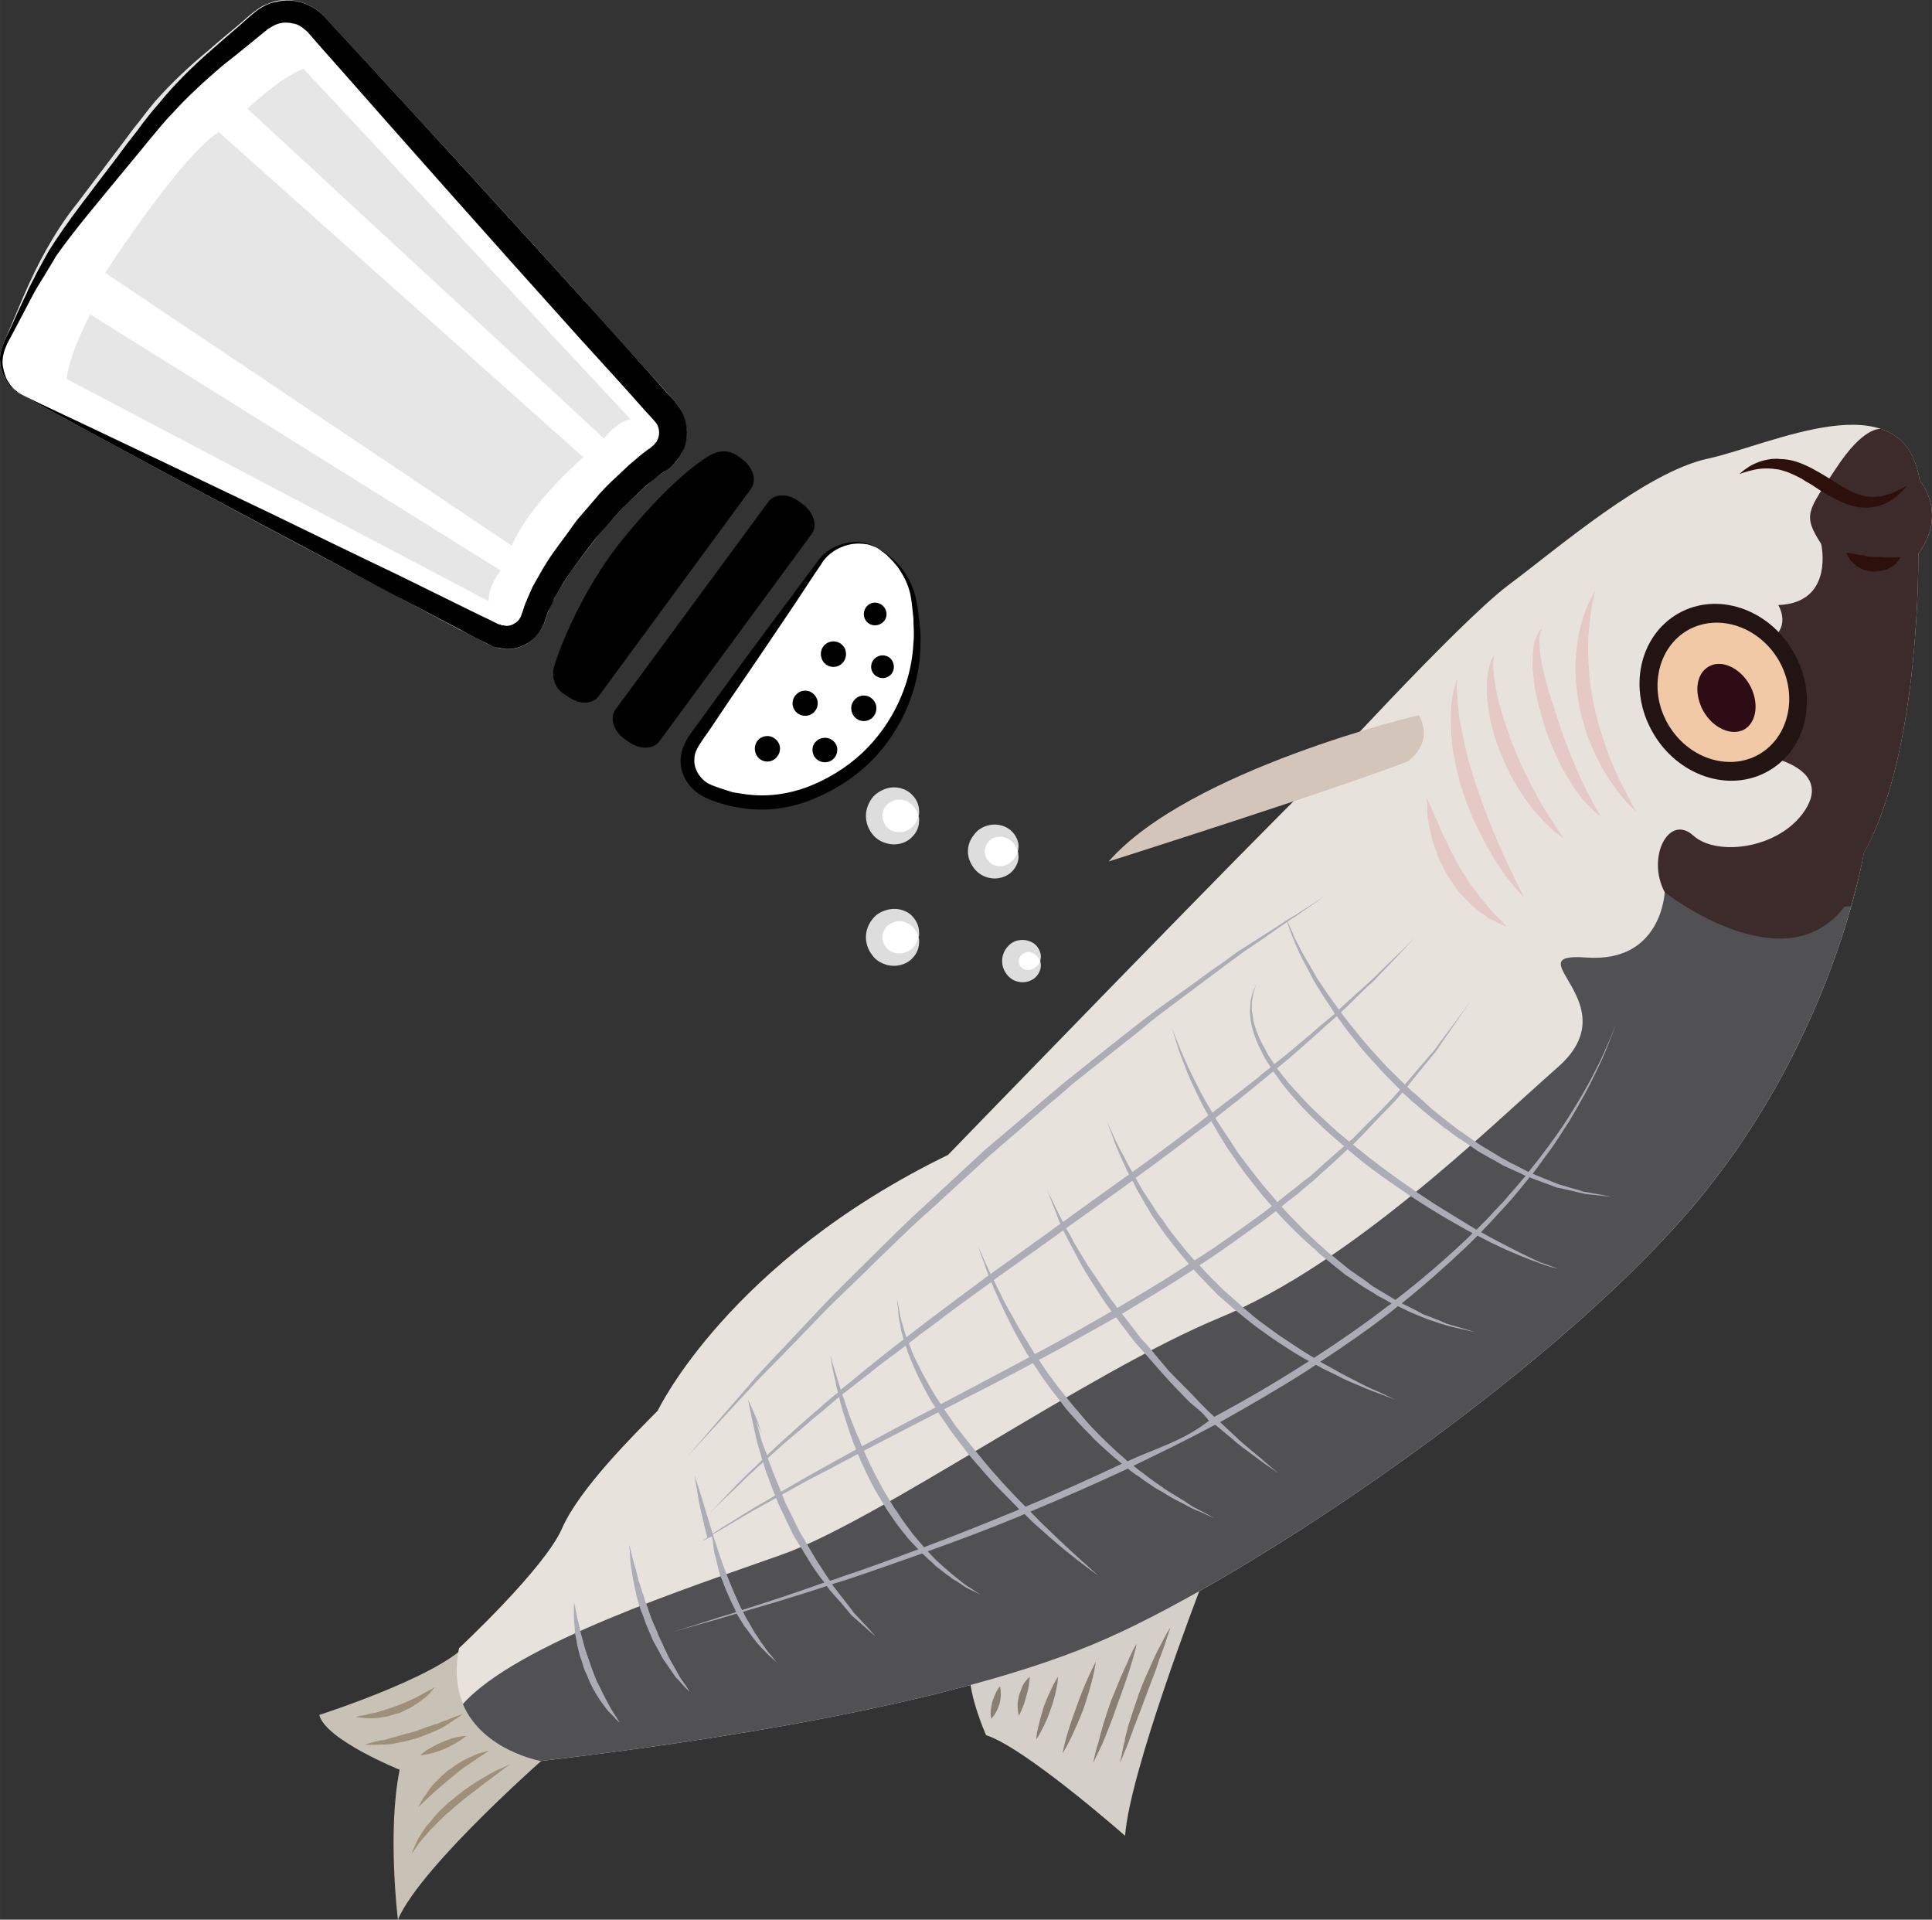 <?xml version="1.0" encoding="UTF-8" standalone="no"?>
<svg
   xmlns:dc="http://purl.org/dc/elements/1.1/"
   xmlns:cc="http://creativecommons.org/ns#"
   xmlns:rdf="http://www.w3.org/1999/02/22-rdf-syntax-ns#"
   xmlns:svg="http://www.w3.org/2000/svg"
   xmlns="http://www.w3.org/2000/svg"
   id="svg116"
   viewBox="0 0 5531.477 5495.025"
   style="clip-rule:evenodd;fill-rule:evenodd;image-rendering:optimizeQuality;shape-rendering:geometricPrecision;text-rendering:geometricPrecision"
   version="1.1"
   height="54.95mm"
   width="55.315mm"
   xml:space="preserve"><rect x="0" y="0" width="5531.477" height="5495.025" fill="#333333" stroke="none"/>
 <defs
   id="defs4">
  <style
   id="style2"
   type="text/css">
   <![CDATA[
    .fil16 {fill:black;fill-rule:nonzero}
    .fil8 {fill:#231414;fill-rule:nonzero}
    .fil10 {fill:#2D0C15;fill-rule:nonzero}
    .fil7 {fill:#2D100B;fill-rule:nonzero}
    .fil4 {fill:#3D2A2A;fill-rule:nonzero}
    .fil3 {fill:#515153;fill-rule:nonzero}
    .fil12 {fill:#897E72;fill-rule:nonzero}
    .fil13 {fill:#9E9078;fill-rule:nonzero}
    .fil1 {fill:#C8C2B6;fill-rule:nonzero}
    .fil5 {fill:#D3C5BA;fill-rule:nonzero}
    .fil0 {fill:#D4CFC9;fill-rule:nonzero}
    .fil15 {fill:#DDDDDD;fill-rule:nonzero}
    .fil6 {fill:#E5C9C6;fill-rule:nonzero}
    .fil17 {fill:#E6E6E6;fill-rule:nonzero}
    .fil2 {fill:#E8E2DD;fill-rule:nonzero}
    .fil9 {fill:#F1C9A6;fill-rule:nonzero}
    .fil14 {fill:white;fill-rule:nonzero}
    .fil11 {fill:#ACACB7;fill-rule:nonzero;}
   ]]>
  </style>
 </defs>
 <g
   transform="translate(-7784.81,-11804.976)"
   id="Vrstva_x0020_1">
  <path
   style="fill:#d4cfc9;fill-rule:nonzero"
   id="path7"
   d="m 11218,16361 c 0,0 -199,517 -212,699 0,0 -286,-252 -398,-288 0,0 -50,-112 -47,-183 0,0 511,-246 657,-228 z"
   class="fil0" />
  <path
   style="fill:#c8c2b6;fill-rule:nonzero"
   id="path9"
   d="m 9369,16815 c 0,0 -377,327 -445,485 0,0 -31,-251 5,-429 0,0 -213,-86 -230,-157 0,0 390,-125 436,-222 l 178,211 z"
   class="fil1" />
  <path
   style="fill:#e8e2dd;fill-rule:nonzero"
   id="path11"
   d="m 13281,13180 c 0,0 82,94 -4,210 0,0 8,568 -156,856 0,0 -85,541 -497,1022 -411,479 -1249,1041 -1670,1227 -421,188 -1158,297 -1621,351 0,0 -287,-50 -234,-323 0,0 245,-228 295,-343 50,-114 206,-268 274,-337 0,0 202,-426 831,-732 0,0 902,-931 1047,-1069 0,0 412,-452 556,-561 146,-109 394,-324 572,-363 178,-38 561,-230 607,62 z"
   class="fil2" />
  <path
   style="fill:#515153;fill-rule:nonzero"
   id="path13"
   d="m 10021,16256 c -259,92 -757,254 -911,427 57,134 223,163 223,163 463,-54 1200,-163 1621,-351 421,-186 1259,-748 1670,-1227 412,-481 497,-1022 497,-1022 10,-18 19,-37 28,-56 l -178,77 -420,92 c 0,0 -8,202 -223,187 -215,-16 125,130 -82,313 -208,183 -592,562 -969,718 -377,156 -977,581 -1256,679 z"
   class="fil3" />
  <path
   style="fill:#3d2a2a;fill-rule:nonzero"
   id="path15"
   d="m 12820,13965 c 0,0 206,28 139,149 -67,119 -256,146 -326,83 -70,-64 -135,62 -82,162 0,0 342,269 515,41 0,0 7,0 18,-1 27,-96 37,-153 37,-153 164,-288 156,-856 156,-856 86,-116 4,-210 4,-210 -13,-84 -54,-128 -110,-147 -6,-1 -53,-4 -129,112 -82,124 -97,133 -43,217 0,0 39,169 -123,175 0,0 44,67 -37,110 l -5,255 z"
   class="fil4" />
  <path
   style="fill:#d3c5ba;fill-rule:nonzero"
   id="path17"
   d="m 11847,13852 c 0,0 -658,156 -888,419 0,0 671,-213 857,-287 0,0 76,-50 31,-132 z"
   class="fil5" />
  <path
   style="fill:#e5c9c6;fill-rule:nonzero"
   id="path19"
   d="m 12471,14130 c 0,0 -8,-8 -21,-20 -6,-7 -14,-15 -23,-26 -8,-10 -17,-22 -26,-35 -9,-13 -19,-28 -28,-44 -9,-16 -18,-34 -26,-52 -8,-19 -17,-38 -23,-59 -6,-21 -11,-42 -17,-63 -3,-21 -7,-42 -9,-63 -3,-22 -2,-44 -3,-64 2,-20 3,-40 6,-59 1,-8 3,-17 4,-26 2,-8 4,-17 6,-24 3,-8 4,-16 6,-23 3,-7 5,-14 8,-20 4,-12 9,-23 13,-31 9,-17 14,-26 14,-26 0,0 -2,10 -6,28 -3,10 -4,21 -6,33 -2,13 -3,27 -5,43 -2,15 -3,32 -3,50 -1,17 0,35 1,55 1,19 2,39 5,58 2,21 7,41 10,61 5,20 9,40 15,60 6,19 12,38 18,56 7,17 12,36 20,52 7,16 14,32 20,46 7,14 14,27 20,38 6,11 11,21 15,30 10,16 15,25 15,25 z"
   class="fil6" />
  <path
   style="fill:#e5c9c6;fill-rule:nonzero"
   id="path21"
   d="m 12372,14145 c 0,0 -2,-2 -5,-5 -5,-2 -10,-5 -16,-11 -12,-11 -29,-28 -46,-50 -8,-12 -17,-24 -25,-38 -9,-14 -18,-28 -26,-44 -7,-16 -16,-33 -23,-50 -7,-17 -14,-33 -20,-51 -6,-18 -11,-36 -16,-54 -5,-17 -9,-35 -13,-53 -4,-17 -5,-34 -7,-50 -2,-16 -3,-31 -2,-46 0,-14 2,-28 3,-39 2,-12 5,-22 9,-29 3,-8 7,-13 11,-17 3,-2 5,-4 5,-4 0,0 -2,2 -3,6 -2,3 -4,9 -5,17 -1,8 -1,17 0,28 0,11 2,23 4,36 4,27 12,57 21,90 5,16 10,32 16,49 5,17 11,35 17,52 5,17 12,34 18,51 6,16 12,33 19,48 13,32 26,60 38,85 12,24 24,44 31,58 9,13 15,21 15,21 z"
   class="fil6" />
  <path
   style="fill:#e5c9c6;fill-rule:nonzero"
   id="path23"
   d="m 12262,14205 c 0,0 -7,-5 -20,-15 -7,-4 -14,-11 -22,-19 -9,-8 -19,-17 -27,-28 -10,-10 -20,-21 -29,-34 -10,-13 -20,-27 -29,-42 -9,-14 -18,-30 -27,-46 -8,-17 -16,-34 -23,-51 -8,-18 -14,-36 -20,-53 -6,-18 -9,-35 -14,-52 -3,-18 -6,-35 -7,-51 -1,-8 -2,-15 -2,-23 0,-8 0,-15 0,-23 -1,-13 2,-27 3,-38 2,-12 5,-21 7,-30 7,-15 11,-23 11,-23 0,0 -1,9 -3,25 0,8 0,18 1,29 2,11 2,23 5,35 2,14 5,28 9,43 3,15 9,30 12,46 6,16 11,33 17,49 5,17 12,34 19,50 7,17 14,33 21,49 9,15 15,31 23,46 8,15 15,29 23,43 7,13 15,26 22,37 7,12 14,22 20,31 6,10 11,18 16,24 9,13 14,21 14,21 z"
   class="fil6" />
  <path
   style="fill:#e5c9c6;fill-rule:nonzero"
   id="path25"
   d="m 12149,14375 c 0,0 -7,-8 -19,-21 -7,-7 -14,-16 -22,-26 -8,-11 -17,-22 -26,-35 -9,-14 -19,-28 -27,-43 -10,-16 -19,-33 -28,-51 -9,-18 -19,-37 -27,-56 -8,-19 -16,-39 -23,-59 -7,-21 -13,-41 -18,-61 -5,-21 -9,-41 -13,-61 -4,-20 -5,-39 -6,-57 -1,-19 -2,-37 -1,-53 0,-16 0,-30 3,-43 2,-13 3,-25 6,-33 5,-19 8,-28 8,-28 0,0 0,10 0,29 0,9 2,20 2,33 0,12 3,26 4,41 2,16 6,33 9,50 3,16 7,35 12,54 3,18 10,37 15,57 6,19 12,39 19,58 6,19 14,39 21,58 7,19 15,38 22,56 8,17 14,35 22,51 8,16 14,32 21,46 13,28 25,51 33,68 9,17 13,26 13,26 z"
   class="fil6" />
  <path
   style="fill:#e5c9c6;fill-rule:nonzero"
   id="path27"
   d="m 12100,14458 c 0,0 -7,-2 -18,-7 -6,-3 -13,-6 -21,-11 -3,-1 -7,-3 -12,-5 -4,-3 -8,-6 -12,-9 -10,-7 -19,-13 -29,-22 -11,-7 -19,-17 -28,-27 -10,-10 -20,-19 -28,-32 -8,-12 -17,-24 -24,-36 -7,-12 -14,-26 -20,-39 -7,-12 -10,-26 -15,-39 -4,-12 -9,-24 -11,-37 -3,-12 -5,-23 -7,-34 -2,-10 -3,-20 -4,-29 0,-8 0,-16 0,-23 -1,-12 -1,-19 -1,-19 0,0 3,7 8,18 6,11 11,28 21,46 4,10 8,21 12,31 5,11 11,22 17,34 5,11 10,23 17,34 6,12 12,24 19,36 7,11 15,23 21,34 7,11 15,21 23,31 8,10 14,21 22,29 7,8 14,17 21,25 6,8 14,15 19,21 7,6 12,11 17,16 8,8 13,14 13,14 z"
   class="fil6" />
  <path
   style="fill:#2d100b;fill-rule:nonzero"
   id="path29"
   d="m 13244,13196 c 0,0 -5,7 -16,18 -5,4 -11,11 -20,17 -8,6 -18,12 -30,17 -25,11 -60,14 -93,4 -32,-9 -62,-27 -90,-44 -13,-9 -27,-18 -40,-25 -13,-9 -26,-15 -39,-21 -13,-6 -26,-10 -38,-13 -13,-2 -24,-3 -36,-3 -11,0 -22,1 -32,3 -9,2 -17,4 -24,6 -14,4 -21,7 -21,7 0,0 6,-6 17,-14 6,-4 14,-10 23,-14 10,-5 21,-9 34,-12 13,-3 27,-5 43,-3 15,0 32,3 47,8 31,10 61,28 89,45 27,17 54,35 79,45 14,5 26,9 38,10 12,1 24,0 35,-1 11,-3 22,-6 31,-9 9,-3 16,-8 22,-10 13,-7 21,-11 21,-11 z"
   class="fil7" />
  <path
   style="fill:#2d100b;fill-rule:nonzero"
   id="path31"
   d="m 13226,13401 c 0,0 -1,2 -5,7 -3,4 -6,10 -14,15 -3,3 -8,5 -13,8 -4,3 -9,4 -15,6 -5,1 -11,3 -17,3 -6,1 -12,1 -18,1 -6,-1 -12,-3 -18,-3 -6,-2 -11,-5 -16,-7 -5,-3 -10,-5 -13,-9 -5,-3 -8,-7 -11,-10 -4,-3 -5,-7 -7,-10 -3,-2 -4,-6 -5,-8 -2,-5 -3,-7 -3,-7 0,0 3,0 8,1 5,1 12,2 19,3 4,1 8,2 12,3 4,0 8,0 12,1 4,1 9,3 13,3 4,0 8,1 12,1 5,0 10,0 14,0 4,1 9,1 13,1 4,0 8,1 12,1 4,-1 8,0 12,0 7,0 15,-1 20,-1 5,1 8,1 8,1 z"
   class="fil7" />
  <path
   style="fill:#231414;fill-rule:nonzero"
   id="path33"
   d="m 12517,13902 c -72,-125 -39,-277 73,-341 111,-63 259,-14 330,111 72,125 39,277 -72,340 -112,64 -260,14 -331,-110 z"
   class="fil8" />
  <path
   style="fill:#f1c9a6;fill-rule:nonzero"
   id="path35"
   d="m 12560,13877 c -56,-97 -30,-218 57,-268 88,-50 205,-10 261,87 56,98 30,219 -58,269 -87,49 -204,10 -260,-88 z"
   class="fil9" />
  <path
   style="fill:#2d0c15;fill-rule:nonzero"
   id="path37"
   d="m 12662,13841 c -28,-50 -22,-107 15,-128 36,-21 89,3 117,52 28,50 21,107 -15,128 -36,20 -89,-3 -117,-52 z"
   class="fil10" />
  <path
   style="fill:#acacb7;;fill-rule:nonzero"
   id="path39"
   d="m 9445,16545 c 4,11 8,22 11,34 4,11 10,22 14,33 4,11 10,21 15,31 6,10 11,19 17,28 6,8 12,16 17,23 5,7 11,13 16,18 5,5 10,10 13,14 8,7 12,11 12,11 0,0 -3,-5 -9,-14 -5,-8 -14,-21 -22,-36 -4,-8 -9,-16 -13,-25 -5,-8 -9,-18 -14,-28 -5,-9 -10,-19 -14,-30 -4,-10 -8,-21 -12,-32 -7,-22 -16,-44 -21,-65 -2,-11 -6,-20 -8,-30 -2,-10 -4,-19 -6,-27 -5,-17 -7,-33 -9,-42 -2,-10 -4,-16 -4,-16 0,0 0,6 0,16 0,10 -1,26 1,43 1,9 2,19 2,29 2,10 5,21 6,32 3,11 5,22 8,33 z m 189,-92 c 6,14 12,28 17,40 5,14 14,26 20,38 6,12 12,24 20,34 7,10 14,20 20,29 3,4 6,9 9,13 3,3 7,7 10,10 6,7 11,13 15,17 9,9 14,14 14,14 0,0 -3,-6 -10,-17 -4,-5 -8,-12 -13,-18 -5,-8 -10,-16 -15,-26 -5,-9 -11,-19 -17,-30 -6,-10 -11,-23 -17,-34 -5,-13 -12,-25 -17,-37 -5,-14 -11,-27 -17,-40 -5,-13 -10,-26 -14,-40 -3,-7 -5,-13 -8,-20 -1,-6 -3,-13 -6,-19 -4,-13 -7,-25 -12,-37 -2,-12 -6,-23 -8,-33 -7,-21 -10,-38 -14,-51 -2,-12 -5,-19 -5,-19 0,0 1,7 2,20 1,12 1,31 5,52 2,11 3,22 6,35 3,12 5,25 8,38 4,14 7,27 12,41 6,13 10,27 15,40 z m 272,-45 c -14,-31 -29,-65 -42,-99 -7,-18 -13,-35 -19,-52 -5,-17 -11,-34 -17,-51 0,-3 -1,-6 -2,-9 16,-9 38,-22 65,-38 31,-19 70,-41 116,-66 3,7 5,14 8,20 l 41,86 c 17,27 33,54 49,80 13,20 26,39 40,56 -90,32 -169,58 -236,79 0,-2 -1,-4 -3,-6 z m 92,-389 -15,-40 c 3,-3 7,-5 10,-9 18,-16 38,-34 59,-52 22,-18 44,-37 67,-57 22,-17 44,-37 68,-57 1,3 2,6 2,8 5,20 11,40 18,61 7,22 14,44 23,67 2,5 4,9 6,14 -28,16 -55,30 -81,45 -28,16 -55,30 -80,45 -19,11 -37,21 -54,31 z m 275,-282 c 27,-22 55,-43 85,-65 6,-5 14,-10 19,-15 3,5 5,12 7,19 8,22 19,46 30,70 13,25 25,51 41,76 3,4 5,7 8,12 -75,38 -145,76 -210,111 -2,-3 -4,-8 -5,-12 -10,-23 -19,-44 -27,-65 -8,-20 -14,-41 -20,-59 -2,-4 -3,-8 -5,-12 25,-19 50,-39 77,-60 z m 175,-133 c 56,-43 115,-86 175,-129 3,7 6,14 9,22 5,11 10,21 15,33 10,22 22,46 35,72 12,25 28,51 43,78 3,3 4,6 7,10 -65,35 -130,69 -192,102 -21,11 -41,22 -61,32 -3,-3 -6,-7 -9,-12 -16,-24 -29,-49 -42,-72 -12,-24 -24,-46 -33,-68 -2,-8 -6,-15 -8,-22 20,-16 40,-31 61,-46 z m 189,-140 c 64,-45 128,-91 192,-137 6,12 12,24 19,37 12,22 24,46 38,71 15,25 31,50 48,76 10,16 21,32 33,48 -70,40 -139,80 -210,117 -3,2 -6,3 -9,5 -3,-3 -5,-7 -7,-11 -16,-26 -32,-51 -46,-76 -13,-25 -27,-47 -38,-69 -10,-21 -19,-39 -27,-55 2,-2 5,-4 7,-6 z m 390,-279 c 0,0 1,0 1,1 6,12 12,26 20,38 8,14 15,27 24,41 7,14 17,27 26,41 10,14 19,28 30,42 20,25 39,51 61,75 -67,45 -136,85 -205,126 -12,-16 -24,-32 -35,-48 -17,-26 -34,-51 -50,-74 -15,-24 -28,-47 -41,-68 -6,-14 -14,-26 -21,-38 64,-45 127,-91 190,-136 z m 195,-147 c 10,-7 21,-15 31,-24 1,3 2,5 3,6 18,30 35,62 58,93 10,15 21,31 32,46 12,16 25,32 37,47 12,16 25,31 38,46 2,2 4,4 5,6 -10,7 -19,15 -29,22 -61,44 -125,91 -192,133 -23,-24 -43,-51 -63,-76 -11,-14 -20,-27 -29,-41 -11,-13 -20,-26 -28,-40 -9,-13 -17,-26 -25,-38 -9,-13 -15,-26 -22,-38 -1,-1 -1,-1 -2,-3 64,-46 126,-93 186,-139 z m 173,-137 c 12,-10 24,-19 35,-29 6,7 11,15 17,23 19,27 44,55 69,82 36,38 75,74 117,109 -19,17 -38,33 -57,50 -14,13 -28,25 -41,37 -16,11 -30,23 -45,35 -16,12 -32,25 -48,38 -2,-3 -4,-5 -6,-7 -12,-15 -26,-30 -38,-45 -12,-15 -25,-31 -36,-46 -12,-15 -23,-31 -34,-45 -5,-8 -10,-16 -15,-23 -5,-8 -10,-16 -15,-23 -10,-15 -20,-30 -29,-44 -1,-3 -3,-5 -4,-8 45,-35 89,-70 130,-104 z m 79,-65 c 25,-21 49,-43 72,-63 22,-20 44,-40 66,-59 0,0 0,0 0,0 16,22 33,45 51,67 23,31 51,60 77,89 14,15 28,29 42,43 4,4 8,8 11,11 -1,2 -2,4 -4,5 -18,22 -41,44 -63,67 -23,22 -46,46 -70,70 -3,2 -6,4 -8,7 -12,-10 -24,-20 -36,-30 -29,-26 -57,-52 -83,-78 -25,-27 -50,-53 -71,-80 -5,-7 -11,-14 -17,-22 11,-9 22,-18 33,-27 z m 352,120 c 15,12 30,26 46,39 16,13 32,25 47,38 9,5 16,11 24,17 8,6 16,12 25,17 16,11 32,22 48,33 16,9 32,19 48,27 8,5 16,9 24,14 8,4 16,7 24,11 14,6 27,12 41,19 -3,3 -6,7 -9,10 -13,16 -25,30 -39,45 -12,16 -27,30 -41,45 -16,19 -34,36 -52,54 -37,-22 -77,-47 -119,-73 -62,-40 -127,-86 -189,-134 -15,-12 -31,-25 -46,-37 3,-1 4,-4 7,-6 24,-24 47,-49 69,-72 22,-23 44,-44 63,-67 1,-2 2,-2 3,-4 9,8 17,16 26,24 z m 146,407 c -59,55 -123,110 -192,163 0,0 0,0 0,0 -14,-8 -28,-17 -43,-26 -7,-4 -14,-8 -22,-13 -7,-5 -14,-11 -21,-16 -15,-10 -30,-21 -45,-31 -15,-12 -29,-24 -44,-36 -8,-6 -16,-12 -22,-18 -8,-7 -15,-14 -23,-20 -13,-13 -28,-27 -42,-40 -14,-14 -28,-29 -42,-43 -7,-8 -15,-16 -22,-24 15,-13 31,-25 47,-37 14,-13 29,-25 44,-37 13,-13 28,-25 41,-37 20,-18 38,-35 57,-53 16,14 31,26 47,39 64,49 130,94 193,133 32,20 64,38 94,55 8,5 17,9 24,13 -9,9 -19,19 -29,28 z m -213,180 c -67,52 -138,101 -212,149 -3,-2 -6,-4 -10,-6 -27,-16 -54,-35 -83,-54 -14,-9 -28,-20 -42,-30 -8,-6 -15,-11 -22,-16 l -21,-17 c -13,-12 -28,-23 -41,-36 -14,-12 -28,-24 -41,-36 -23,-23 -47,-46 -68,-70 66,-42 128,-89 189,-132 10,-8 20,-16 30,-23 7,8 15,17 23,25 15,15 28,29 43,43 14,14 29,27 44,40 7,7 14,14 22,20 7,6 15,12 23,19 15,12 30,24 45,36 16,10 31,21 46,31 7,5 15,9 23,14 7,4 15,9 22,14 14,7 27,14 40,22 -3,2 -6,5 -10,7 z m -245,170 c -81,52 -166,101 -253,148 0,0 0,-1 0,-1 -22,-19 -42,-41 -63,-63 -22,-23 -45,-45 -67,-68 -21,-25 -42,-50 -63,-75 l -17,-18 -15,-20 c -10,-13 -20,-26 -30,-39 -3,-3 -6,-7 -9,-11 69,-42 139,-83 205,-127 10,11 20,22 31,33 13,13 26,27 39,40 14,12 29,25 42,37 14,12 29,23 43,35 l 22,17 c 6,5 14,10 22,16 14,10 29,21 43,30 29,19 58,38 86,53 1,0 1,1 3,1 -7,5 -13,8 -19,12 z m -501,275 c -8,-7 -17,-16 -26,-23 -22,-21 -47,-43 -68,-66 -23,-23 -43,-49 -65,-74 -20,-25 -41,-50 -60,-77 -13,-16 -24,-34 -35,-51 3,-1 5,-2 8,-3 71,-38 141,-78 213,-118 4,4 7,9 10,13 10,13 20,26 30,40 l 15,19 17,19 c 22,25 44,50 65,74 22,25 45,48 67,71 21,21 40,30 62,60 v 0 c -75,59 -154,79 -233,116 z m -292,130 c -7,-7 -14,-14 -20,-20 -21,-22 -42,-44 -62,-67 -21,-23 -40,-47 -60,-71 -20,-24 -39,-49 -58,-73 -11,-16 -22,-32 -33,-48 20,-10 40,-20 60,-31 64,-32 129,-66 194,-101 12,17 23,35 36,53 19,27 40,52 60,79 22,25 44,50 67,72 22,25 47,45 70,66 8,6 14,12 22,18 -93,44 -185,85 -276,123 z m -23,10 c -90,37 -177,72 -260,103 -2,1 -5,2 -8,3 -3,-4 -6,-8 -9,-11 -8,-9 -15,-18 -23,-27 -14,-20 -30,-39 -43,-61 -16,-21 -27,-43 -41,-65 -12,-23 -25,-45 -36,-69 -7,-14 -13,-29 -20,-43 28,-15 56,-29 85,-44 42,-22 85,-44 128,-66 11,17 23,33 34,50 19,25 38,51 57,75 21,24 41,48 62,71 21,23 43,44 63,65 6,6 11,11 16,17 -1,0 -3,1 -5,2 z m -496,188 c -14,5 -27,10 -41,14 -14,-20 -26,-40 -40,-61 l -47,-80 -41,-83 -9,-23 c 18,-9 36,-20 56,-31 25,-13 52,-28 81,-42 26,-15 53,-28 80,-43 6,15 12,29 19,43 11,24 23,47 36,70 14,23 27,46 42,67 14,21 30,41 46,61 10,11 20,22 30,32 -75,28 -145,54 -212,76 z m -493,161 c 0,0 50,-14 138,-39 15,-5 31,-9 47,-14 8,13 15,25 22,36 10,12 18,25 27,36 8,11 17,21 25,29 8,8 15,16 21,21 12,11 19,17 19,17 0,0 -6,-7 -16,-20 -6,-6 -12,-14 -18,-23 -7,-9 -14,-19 -21,-31 -9,-11 -15,-24 -23,-38 -7,-10 -12,-21 -18,-32 28,-9 58,-17 91,-27 46,-14 95,-29 149,-47 2,4 6,7 8,11 10,12 21,24 32,36 10,12 20,24 30,36 24,21 47,42 70,62 -20,-24 -42,-46 -63,-69 -19,-26 -38,-49 -57,-74 -2,-2 -3,-5 -5,-7 14,-4 25,-8 39,-12 69,-23 142,-49 219,-76 3,2 6,5 8,7 8,8 16,15 24,22 7,8 16,14 24,20 7,6 15,12 23,17 6,6 14,10 21,14 13,9 24,17 35,22 20,10 32,16 32,16 0,0 -11,-7 -30,-20 -10,-6 -21,-14 -33,-24 -6,-5 -13,-10 -20,-16 -6,-5 -13,-12 -21,-18 -7,-7 -14,-13 -22,-20 -8,-8 -14,-15 -23,-24 0,-1 -1,-1 -2,-2 1,0 1,0 2,-1 84,-30 172,-63 262,-100 4,-2 8,-4 13,-6 10,10 21,20 31,30 20,17 39,35 57,50 18,16 35,29 50,41 15,12 28,22 39,30 22,17 35,26 35,26 0,0 -12,-10 -32,-29 -21,-18 -50,-45 -84,-77 -17,-16 -35,-34 -54,-52 -8,-9 -17,-17 -25,-26 91,-38 185,-79 279,-123 10,8 21,17 32,23 11,9 23,16 34,24 11,8 22,14 33,20 21,14 41,24 59,33 9,5 18,10 26,14 7,3 15,7 22,9 26,12 41,19 41,19 0,0 -14,-9 -40,-22 -7,-4 -13,-7 -21,-11 -8,-5 -15,-10 -24,-16 -17,-10 -36,-22 -57,-35 -10,-8 -20,-14 -31,-22 -11,-8 -22,-16 -33,-25 -8,-5 -16,-12 -25,-19 76,-37 153,-74 227,-114 3,-1 5,-3 8,-3 16,13 32,27 47,39 18,17 37,30 53,42 16,12 31,23 42,31 24,16 38,26 38,26 0,0 -13,-11 -35,-29 -11,-10 -25,-22 -40,-34 -15,-13 -33,-27 -51,-45 -13,-12 -27,-25 -41,-38 83,-47 167,-95 247,-146 9,-6 18,-12 27,-18 7,3 13,6 19,10 13,6 26,13 39,19 24,13 48,23 68,31 22,10 39,16 55,22 30,11 47,18 47,18 0,0 -16,-8 -46,-22 -15,-6 -33,-14 -52,-24 -21,-11 -44,-22 -67,-35 -12,-7 -25,-14 -38,-21 -4,-2 -7,-4 -12,-7 72,-47 141,-95 205,-145 6,-5 11,-9 17,-14 10,5 20,9 29,14 14,6 27,12 40,17 13,5 25,10 36,13 12,4 23,8 34,11 10,3 19,5 28,7 33,8 53,12 53,12 0,0 -19,-6 -53,-16 -8,-2 -17,-5 -28,-8 -9,-4 -19,-9 -31,-13 -11,-5 -23,-9 -36,-14 -12,-7 -24,-13 -38,-20 -8,-4 -15,-7 -23,-11 66,-53 128,-108 185,-162 11,-11 22,-21 32,-32 16,8 32,17 47,24 54,26 100,44 134,56 16,6 29,10 38,12 9,2 14,4 14,4 0,0 -5,-2 -13,-5 -10,-3 -22,-9 -39,-14 -32,-14 -76,-36 -129,-64 -13,-7 -28,-15 -42,-23 17,-17 33,-34 48,-51 15,-16 29,-31 42,-46 13,-16 26,-31 38,-46 4,-4 7,-9 11,-14 13,6 27,10 39,15 14,5 28,10 41,15 14,2 27,6 38,8 12,3 24,6 34,8 11,3 21,3 29,4 36,4 55,6 55,6 0,0 -19,-4 -54,-10 -8,-2 -19,-3 -29,-5 -10,-4 -21,-7 -33,-10 -12,-4 -24,-7 -37,-11 -13,-5 -26,-11 -40,-16 -11,-5 -23,-9 -34,-14 17,-22 32,-44 48,-65 21,-28 38,-58 56,-84 32,-54 59,-102 78,-144 21,-41 33,-74 42,-97 9,-22 13,-34 13,-34 0,0 -5,12 -14,34 -10,22 -23,56 -44,95 -20,41 -48,89 -82,142 -30,46 -67,96 -109,148 -13,-7 -27,-14 -42,-22 -8,-3 -16,-8 -23,-12 -8,-4 -16,-9 -23,-13 -15,-10 -32,-19 -48,-29 -15,-10 -31,-21 -46,-32 -9,-6 -17,-11 -24,-17 -8,-6 -16,-12 -24,-18 -15,-12 -31,-25 -46,-37 -15,-14 -30,-27 -45,-41 -9,-7 -18,-15 -26,-23 12,-16 24,-30 35,-44 16,-20 32,-39 46,-56 13,-19 24,-36 35,-51 43,-62 66,-96 66,-96 0,0 -24,34 -69,94 -11,14 -23,31 -36,49 -16,17 -31,36 -48,55 -11,13 -23,28 -36,42 -3,-3 -7,-7 -11,-10 -14,-15 -29,-28 -42,-42 -27,-29 -53,-57 -77,-87 -19,-23 -37,-45 -53,-67 15,-15 31,-29 44,-43 18,-18 35,-34 51,-48 15,-16 28,-30 41,-43 49,-52 77,-81 77,-81 0,0 -29,28 -80,78 -13,12 -27,27 -42,41 -16,15 -33,30 -52,47 -14,13 -29,26 -45,41 -2,-3 -5,-7 -7,-10 -21,-28 -39,-55 -56,-81 -14,-26 -29,-49 -41,-71 -11,-22 -22,-40 -28,-57 -6,-13 -11,-24 -15,-33 8,-5 15,-10 22,-14 55,-38 86,-60 86,-60 0,0 -32,21 -88,57 -7,4 -14,8 -22,13 -3,-8 -6,-13 -6,-13 0,0 2,5 6,13 -23,15 -50,33 -79,51 -20,13 -41,26 -63,40 -21,16 -43,32 -67,48 -45,33 -96,70 -150,108 -53,38 -106,81 -163,126 -28,22 -56,45 -85,68 -29,22 -57,47 -86,71 -57,49 -115,98 -173,147 -56,52 -112,104 -167,155 -56,50 -108,103 -159,153 -50,50 -100,98 -145,146 -45,48 -87,93 -127,135 -19,20 -38,41 -56,60 -16,19 -32,38 -48,56 -30,34 -57,65 -78,90 -44,51 -69,80 -69,80 0,0 26,-28 71,-77 23,-25 50,-54 81,-88 16,-17 33,-35 51,-55 18,-18 37,-38 57,-58 40,-41 83,-85 128,-132 46,-48 98,-94 148,-145 51,-49 103,-101 160,-151 55,-50 111,-102 167,-153 58,-50 115,-99 172,-149 29,-23 56,-49 84,-71 29,-23 58,-46 86,-68 28,-22 55,-44 82,-65 26,-22 53,-44 79,-63 52,-39 101,-76 147,-110 23,-17 45,-34 66,-49 21,-16 42,-29 61,-42 28,-20 53,-37 76,-53 3,9 7,21 12,34 6,17 15,36 25,59 10,22 25,46 38,73 16,27 33,54 53,83 2,4 6,9 8,13 0,0 0,1 -1,2 -21,17 -44,36 -67,57 -24,19 -47,40 -73,61 -10,8 -21,17 -32,25 -10,-15 -20,-29 -27,-45 -7,-12 -14,-25 -19,-38 -5,-12 -9,-23 -12,-35 -3,-11 -3,-23 -6,-33 0,-10 0,-20 0,-28 2,-9 3,-16 4,-23 1,-7 4,-12 5,-16 4,-9 5,-14 5,-14 0,0 -1,5 -6,14 -5,7 -8,21 -12,38 0,9 -1,19 -2,30 2,10 1,22 4,33 5,25 14,51 28,78 7,16 17,32 28,48 -13,10 -25,19 -37,30 -28,22 -56,44 -86,66 -14,11 -30,23 -44,34 -13,-21 -25,-42 -35,-61 -13,-27 -26,-51 -36,-73 -10,-23 -19,-41 -25,-58 -13,-33 -20,-51 -20,-51 0,0 6,19 16,52 5,17 13,37 22,60 8,23 20,48 33,75 9,21 21,42 33,64 -11,9 -22,17 -33,26 -60,45 -121,91 -184,136 -10,-16 -18,-31 -25,-46 -11,-19 -20,-37 -26,-51 -14,-30 -22,-47 -22,-47 0,0 7,18 18,47 5,16 13,34 22,55 5,10 10,21 15,33 2,5 6,11 8,16 -62,45 -126,90 -189,136 -1,-1 -2,-3 -2,-4 -9,-17 -17,-33 -23,-46 -13,-26 -20,-42 -20,-42 0,0 6,16 16,43 6,13 12,30 19,49 1,2 2,3 3,5 -65,47 -130,94 -195,140 -1,2 -3,3 -5,4 -6,-13 -12,-25 -16,-35 -12,-26 -19,-42 -19,-42 0,0 5,17 16,44 3,11 8,23 13,37 -61,45 -121,90 -178,133 -20,15 -38,29 -57,44 -3,-8 -5,-15 -7,-21 -4,-18 -11,-34 -12,-48 -5,-27 -8,-42 -8,-42 0,0 1,16 4,43 0,14 5,30 8,49 2,8 5,16 7,25 -38,29 -74,58 -109,86 -24,20 -48,40 -71,58 -8,-25 -15,-47 -20,-64 -6,-22 -10,-35 -10,-35 0,0 2,14 6,36 2,11 5,24 9,40 1,10 4,20 7,31 -26,20 -49,42 -72,61 -24,21 -46,40 -66,59 -21,18 -40,36 -59,54 -2,2 -4,4 -6,6 l -15,-39 c -5,-18 -10,-38 -16,-57 l 1,1 14,32 -11,-33 -14,-34 -14,-31 7,34 c 6,31 13,61 20,92 5,16 10,32 14,48 -10,10 -20,19 -30,29 -16,14 -29,29 -42,41 -49,52 -78,81 -78,81 0,0 30,-28 81,-77 13,-13 27,-27 43,-41 9,-9 18,-17 29,-26 3,12 6,23 11,35 7,20 15,40 23,60 0,0 0,0 0,0 -45,26 -84,49 -115,69 -27,16 -48,30 -64,40 -9,-29 -17,-56 -24,-79 -8,-27 -15,-49 -20,-64 -5,-16 -7,-24 -7,-24 0,0 1,9 3,25 4,16 6,39 12,66 6,25 12,55 21,87 -13,8 -14,11 -14,11 0,0 2,-3 27,-14 0,2 1,3 1,5 4,17 3,36 9,53 5,18 8,37 14,55 8,17 13,34 21,51 7,17 15,33 23,49 1,1 1,2 1,4 -16,5 -32,10 -46,14 -87,28 -137,43 -137,43 z"
   class="fil11" />
  <path
   style="fill:#897e72;fill-rule:nonzero"
   id="path41"
   d="m 11136,16464 c 0,0 -2,7 -6,17 -4,11 -8,26 -15,45 -3,9 -7,18 -11,29 -4,11 -7,22 -11,33 -9,23 -18,47 -27,71 -9,24 -18,49 -27,71 -4,12 -9,22 -12,33 -4,10 -8,20 -11,29 -7,19 -14,33 -18,44 -4,10 -7,16 -7,16 0,0 1,-6 4,-17 2,-11 5,-28 10,-46 1,-10 4,-20 7,-31 2,-11 6,-22 10,-34 7,-23 16,-47 24,-72 9,-24 19,-48 30,-71 9,-22 19,-43 28,-60 9,-17 17,-32 22,-42 6,-9 10,-15 10,-15 z"
   class="fil12" />
  <path
   style="fill:#897e72;fill-rule:nonzero"
   id="path43"
   d="m 11039,16511 c 0,0 -1,5 -3,15 -3,9 -6,23 -11,39 -10,33 -25,76 -41,119 -14,42 -31,84 -44,115 -7,15 -14,28 -18,37 -4,10 -7,15 -7,15 0,0 1,-6 3,-16 3,-10 5,-24 11,-40 8,-33 21,-77 36,-119 17,-42 34,-84 49,-115 6,-16 13,-28 17,-37 5,-9 8,-13 8,-13 z"
   class="fil12" />
  <path
   style="fill:#897e72;fill-rule:nonzero"
   id="path45"
   d="m 10922,16562 c 0,0 -2,18 -8,43 -6,25 -16,59 -27,92 -13,33 -27,65 -39,89 -11,23 -21,38 -21,38 0,0 3,-17 10,-43 7,-25 18,-58 30,-90 11,-33 25,-66 36,-90 11,-24 19,-39 19,-39 z"
   class="fil12" />
  <path
   style="fill:#897e72;fill-rule:nonzero"
   id="path47"
   d="m 10814,16605 c 0,0 0,13 -4,31 -3,17 -9,40 -17,62 -8,23 -17,44 -26,60 -8,16 -15,26 -15,26 0,0 0,-13 4,-30 4,-17 10,-40 17,-63 8,-22 18,-43 26,-60 8,-16 15,-26 15,-26 z"
   class="fil12" />
  <path
   style="fill:#897e72;fill-rule:nonzero"
   id="path49"
   d="m 10733,16605 c 0,0 0,8 -2,19 0,5 -2,12 -3,18 -2,7 -3,13 -5,19 -2,7 -4,14 -6,21 -2,6 -5,12 -7,17 -4,10 -8,17 -8,17 0,0 -3,-8 -3,-19 -2,-12 0,-26 4,-41 5,-14 10,-29 17,-37 7,-9 13,-14 13,-14 z"
   class="fil12" />
  <path
   style="fill:#897e72;fill-rule:nonzero"
   id="path51"
   d="m 10648,16632 c 0,0 2,7 2,16 1,9 0,21 -3,33 -4,12 -9,23 -14,31 -5,8 -10,13 -10,13 0,0 -2,-7 -2,-16 0,-9 2,-21 5,-33 4,-11 8,-23 13,-31 4,-8 9,-13 9,-13 z"
   class="fil12" />
  <path
   style="fill:#9e9078;fill-rule:nonzero"
   id="path53"
   d="m 9244,16856 c 0,0 -5,4 -14,10 -8,6 -20,16 -34,26 -8,6 -15,12 -24,18 -8,6 -16,13 -25,19 -18,14 -37,28 -55,44 -9,7 -17,16 -27,23 -8,8 -17,16 -24,23 -9,9 -16,17 -23,23 -7,8 -13,16 -19,22 -6,7 -11,13 -16,19 -4,6 -7,11 -10,15 -7,9 -10,14 -10,14 0,0 2,-6 6,-15 2,-5 5,-11 8,-18 3,-7 7,-14 12,-22 5,-8 11,-16 17,-25 7,-7 14,-16 21,-25 8,-9 15,-17 25,-26 8,-7 17,-17 27,-24 9,-7 18,-15 28,-22 9,-8 19,-14 29,-21 19,-13 38,-23 53,-32 16,-9 30,-15 40,-19 9,-5 15,-7 15,-7 z"
   class="fil13" />
  <path
   style="fill:#9e9078;fill-rule:nonzero"
   id="path55"
   d="m 9185,16816 c 0,0 -3,3 -10,7 -5,5 -15,9 -24,16 -5,4 -10,7 -16,11 -6,4 -12,8 -18,12 -13,9 -25,19 -37,29 -13,11 -25,21 -37,31 -5,5 -11,9 -16,14 -5,5 -9,9 -14,13 -10,9 -16,15 -22,21 -5,4 -9,7 -9,7 0,0 3,-4 6,-10 4,-6 8,-16 16,-25 7,-11 15,-23 26,-34 6,-6 11,-11 17,-17 7,-6 13,-11 19,-17 7,-4 14,-9 20,-14 7,-5 14,-9 21,-13 13,-8 27,-13 39,-19 11,-5 21,-6 28,-9 7,-2 11,-3 11,-3 z"
   class="fil13" />
  <path
   style="fill:#9e9078;fill-rule:nonzero"
   id="path57"
   d="m 9120,16774 c 0,0 -7,6 -19,14 -11,7 -27,16 -43,23 -17,7 -34,13 -47,15 -14,3 -23,4 -23,4 0,0 7,-7 18,-15 12,-7 28,-16 44,-23 17,-7 34,-13 47,-15 14,-3 23,-3 23,-3 z"
   class="fil13" />
  <path
   style="fill:#9e9078;fill-rule:nonzero"
   id="path59"
   d="m 9110,16712 c 0,0 -16,11 -39,26 -6,4 -12,8 -19,12 -7,4 -15,7 -23,11 -17,7 -34,14 -51,20 -19,5 -37,10 -55,13 -8,2 -17,4 -24,4 -9,1 -16,1 -23,1 -29,2 -47,0 -47,0 0,0 18,-6 45,-12 7,0 14,-2 21,-4 8,-2 16,-5 24,-7 17,-5 35,-10 52,-14 17,-6 34,-13 51,-18 7,-3 16,-4 22,-8 8,-3 15,-6 22,-8 25,-11 44,-16 44,-16 z"
   class="fil13" />
  <path
   style="fill:#9e9078;fill-rule:nonzero"
   id="path61"
   d="m 9030,16635 c 0,0 -3,2 -7,8 -5,5 -10,13 -19,20 -5,4 -11,8 -16,12 -6,5 -11,8 -18,12 -6,4 -13,9 -20,11 -7,4 -14,7 -22,11 -7,1 -15,4 -23,6 -7,3 -15,4 -22,5 -7,1 -15,3 -22,3 -6,0 -12,1 -18,1 -12,0 -22,-2 -29,-3 -7,0 -11,-1 -11,-1 0,0 4,-1 11,-3 7,-1 16,-2 27,-6 6,-1 12,-2 18,-3 7,-2 13,-4 20,-6 14,-4 27,-9 42,-14 14,-6 28,-11 40,-17 7,-3 13,-6 19,-9 6,-3 11,-6 16,-9 10,-5 19,-11 25,-13 5,-4 9,-5 9,-5 z"
   class="fil13" />
 </g>
 <g
   transform="translate(-7784.81,-11804.976)"
   id="Vrstva_x0020_1_0">
  <path
   style="fill:#ffffff;fill-rule:nonzero"
   id="path65"
   d="m 10415,14140 c 0,36 -29,64 -64,64 -35,0 -64,-28 -64,-64 0,-34 29,-63 64,-63 35,0 64,29 64,63 z"
   class="fil14" />
  <path
   style="fill:#dddddd;fill-rule:nonzero"
   id="path67"
   d="m 10415,14140 c 0,0 -1,-1 -1,-3 -2,-3 -3,-7 -5,-11 -4,-9 -13,-19 -26,-27 -14,-6 -32,-7 -47,1 -15,7 -24,23 -25,40 1,18 10,34 25,42 15,7 33,7 47,0 13,-7 22,-18 26,-27 2,-4 3,-8 5,-10 0,-3 1,-5 1,-5 0,0 0,2 1,5 0,3 1,7 0,12 0,11 -4,28 -19,43 -14,16 -43,28 -74,19 -15,-4 -31,-13 -41,-27 -11,-14 -18,-32 -18,-52 0,-18 7,-36 18,-51 10,-13 26,-22 41,-27 31,-9 60,3 74,19 15,15 19,33 19,43 1,6 0,10 0,13 -1,2 -1,3 -1,3 z"
   class="fil15" />
  <path
   style="fill:#ffffff;fill-rule:nonzero"
   id="path69"
   d="m 10699,14242 c 0,33 -27,60 -60,60 -32,0 -59,-27 -59,-60 0,-32 27,-59 59,-59 33,0 60,27 60,59 z"
   class="fil14" />
  <path
   style="fill:#dddddd;fill-rule:nonzero"
   id="path71"
   d="m 10699,14242 c 0,0 -1,-1 -1,-4 -2,-2 -2,-5 -5,-9 -4,-9 -13,-19 -25,-24 -12,-7 -29,-6 -42,0 -13,8 -21,22 -22,37 1,16 9,30 22,37 13,7 30,7 42,1 12,-6 21,-16 25,-24 3,-4 3,-7 5,-10 0,-2 1,-4 1,-4 0,0 0,2 1,4 0,3 1,7 1,12 0,10 -4,26 -18,41 -14,15 -41,26 -70,18 -15,-4 -29,-13 -39,-26 -11,-14 -18,-31 -18,-49 0,-18 7,-35 18,-48 10,-14 24,-22 39,-26 29,-8 56,3 70,18 14,15 18,31 18,41 0,5 -1,9 -1,11 -1,3 -1,4 -1,4 z"
   class="fil15" />
  <path
   style="fill:#ffffff;fill-rule:nonzero"
   id="path73"
   d="m 10415,14488 c 0,35 -29,64 -64,64 -35,0 -64,-29 -64,-64 0,-35 29,-63 64,-63 35,0 64,28 64,63 z"
   class="fil14" />
  <path
   style="fill:#dddddd;fill-rule:nonzero"
   id="path75"
   d="m 10415,14488 c 0,0 -1,-1 -1,-4 -2,-3 -3,-6 -5,-10 -4,-9 -13,-20 -26,-26 -14,-8 -32,-8 -47,0 -15,7 -24,23 -25,40 1,17 10,33 25,41 15,7 33,7 47,0 13,-6 22,-17 26,-26 2,-4 3,-9 5,-11 0,-3 1,-4 1,-4 0,0 0,1 1,4 0,3 1,8 0,13 0,10 -4,28 -19,43 -14,16 -43,27 -74,19 -15,-5 -31,-13 -41,-28 -11,-14 -18,-32 -18,-51 0,-19 7,-37 18,-51 10,-14 26,-23 41,-27 31,-9 60,2 74,18 15,16 19,33 19,44 1,5 0,9 0,12 -1,3 -1,4 -1,4 z"
   class="fil15" />
  <path
   style="fill:#ffffff;fill-rule:nonzero"
   id="path77"
   d="m 10763,14556 c 0,24 -19,42 -43,42 -23,0 -43,-18 -43,-42 0,-23 20,-42 43,-42 24,0 43,19 43,42 z"
   class="fil14" />
  <path
   style="fill:#dddddd;fill-rule:nonzero"
   id="path79"
   d="m 10763,14556 c 0,1 -6,-18 -25,-24 -8,-4 -19,-1 -25,4 -8,4 -11,13 -12,20 1,8 4,16 12,21 6,5 17,6 25,3 19,-5 25,-25 25,-24 0,0 1,3 2,11 0,8 -2,20 -12,32 -10,12 -31,22 -54,16 -24,-5 -45,-30 -45,-59 0,-29 21,-54 45,-59 23,-5 44,4 54,16 10,12 12,24 12,32 -1,7 -2,11 -2,11 z"
   class="fil15" />
  <path
   style="fill:#ffffff;fill-rule:nonzero"
   id="path81"
   d="m 10293,13372 c -52,-28 -125,-10 -158,39 l -363,514 c -35,48 -20,112 32,140 0,0 116,65 262,23 210,-60 390,-274 335,-571 -20,-101 -108,-145 -108,-145 z"
   class="fil14" />
  <path
   style="fill:#000000;fill-rule:nonzero"
   id="path83"
   d="m 10293,13372 c 0,0 7,3 19,11 12,7 29,20 48,41 18,21 36,50 46,89 4,20 8,40 10,62 2,22 6,46 4,71 1,99 -35,221 -125,321 -44,49 -103,91 -170,120 -65,30 -146,44 -223,30 -9,-2 -18,-3 -28,-5 l -28,-8 c -19,-6 -36,-12 -55,-23 -37,-22 -62,-65 -57,-108 2,-22 11,-40 21,-58 10,-14 20,-28 30,-41 20,-28 39,-54 58,-80 76,-105 145,-198 204,-276 28,-39 55,-74 78,-105 23,-34 59,-49 85,-54 28,-6 49,0 63,3 14,6 20,10 20,10 0,0 -7,-3 -20,-8 -14,-2 -35,-6 -61,1 -26,7 -57,23 -76,55 -22,32 -46,69 -73,110 -54,80 -119,177 -192,283 -18,27 -36,54 -55,82 -10,14 -20,28 -29,42 -7,12 -14,25 -14,39 -3,28 14,56 38,71 13,7 31,13 47,18 l 25,8 c 8,1 17,3 26,4 70,12 140,1 202,-25 62,-26 117,-64 159,-108 87,-91 126,-204 130,-299 3,-24 0,-47 0,-69 -2,-21 -4,-41 -7,-60 -6,-38 -23,-66 -38,-88 -17,-21 -32,-36 -44,-44 -11,-9 -18,-12 -18,-12 z"
   class="fil16" />
  <path
   style="fill:#000000;fill-rule:nonzero"
   id="path85"
   d="m 10084,13249 c 31,23 42,61 25,84 l -437,595 c -18,23 -57,23 -88,0 l -12,-8 c -31,-23 -42,-61 -25,-84 l 438,-595 c 17,-23 56,-24 87,-1 z"
   class="fil16" />
  <path
   style="fill:#000000;fill-rule:nonzero"
   id="path87"
   d="m 9910,13120 c 31,22 42,60 25,84 l -437,595 c -18,23 -56,23 -87,0 l -13,-8 c -31,-23 -34,-57 -25,-84 34,-106 109,-252 188,-350 75,-93 167,-192 250,-245 24,-15 56,-24 87,-1 z"
   class="fil16" />
  <path
   style="fill:#000000;fill-rule:nonzero"
   id="path89"
   d="m 10323,13563 c 0,18 -15,32 -33,32 -18,0 -32,-14 -32,-32 0,-18 14,-33 32,-33 18,0 33,15 33,33 z"
   class="fil16" />
  <path
   style="fill:#000000;fill-rule:nonzero"
   id="path91"
   d="m 10344,13714 c 0,18 -14,32 -32,32 -18,0 -33,-14 -33,-32 0,-19 15,-33 33,-33 18,0 32,14 32,33 z"
   class="fil16" />
  <path
   style="fill:#000000;fill-rule:nonzero"
   id="path93"
   d="m 10294,13832 c 0,21 -16,37 -36,37 -20,0 -36,-16 -36,-37 0,-19 16,-36 36,-36 20,0 36,17 36,36 z"
   class="fil16" />
  <path
   style="fill:#000000;fill-rule:nonzero"
   id="path95"
   d="m 10207,13677 c 0,21 -16,37 -36,37 -20,0 -36,-16 -36,-37 0,-20 16,-36 36,-36 20,0 36,16 36,36 z"
   class="fil16" />
  <path
   style="fill:#000000;fill-rule:nonzero"
   id="path97"
   d="m 10182,13951 c 0,21 -16,36 -35,36 -20,0 -36,-15 -36,-36 0,-19 16,-34 36,-34 19,0 35,15 35,34 z"
   class="fil16" />
  <path
   style="fill:#000000;fill-rule:nonzero"
   id="path99"
   d="m 10018,13948 c 0,20 -17,37 -36,37 -21,0 -36,-17 -36,-37 0,-20 15,-36 36,-36 19,0 36,16 36,36 z"
   class="fil16" />
  <path
   style="fill:#000000;fill-rule:nonzero"
   id="path101"
   d="m 10126,13818 c 0,20 -16,36 -36,36 -20,0 -36,-16 -36,-36 0,-19 16,-36 36,-36 20,0 36,17 36,36 z"
   class="fil16" />
  <path
   style="fill:#ffffff;fill-rule:nonzero"
   id="path103"
   d="m 7848,12935 c -53,-26 -75,-92 -48,-145 l 76,-167 c 27,-53 74,-139 111,-185 l 238,-301 c 37,-47 109,-113 154,-151 l 152,-124 c 47,-39 117,-33 158,11 l 997,1107 c 40,44 32,108 -17,140 0,0 -92,59 -201,194 -133,164 -153,249 -153,249 -13,57 -68,83 -121,56 z"
   class="fil14" />
  <path
   style="fill:#e6e6e6;fill-rule:nonzero"
   id="path105"
   d="m 7848,12936 c 0,0 275,129 718,342 110,53 232,112 361,175 66,31 133,64 202,98 17,9 35,17 52,25 l 26,13 c 4,2 7,3 10,4 3,2 7,3 10,3 12,3 23,-1 33,-7 8,-6 17,-15 20,-29 12,-43 33,-83 55,-119 21,-39 47,-72 73,-108 13,-18 25,-36 39,-52 15,-17 30,-34 44,-51 15,-16 29,-34 46,-49 17,-16 33,-31 50,-47 l 27,-22 c 9,-7 18,-15 29,-22 l 3,-3 c 2,-1 2,-1 2,-2 l 5,-3 c 3,-2 5,-5 7,-7 4,-5 7,-10 9,-16 5,-12 3,-25 -2,-36 -1,-3 -3,-7 -6,-9 -2,-3 -2,-5 -7,-9 l -22,-26 c -61,-67 -123,-136 -187,-205 -251,-278 -488,-545 -702,-789 -28,-31 -54,-61 -80,-90 -18,-20 -49,-31 -77,-25 -6,0 -13,3 -19,6 -4,1 -6,4 -9,5 -3,2 -6,3 -9,6 -15,12 -30,24 -44,35 -30,23 -59,46 -87,68 -56,45 -108,90 -153,137 -21,23 -42,49 -62,74 -21,25 -41,49 -61,72 -39,48 -76,93 -111,136 -37,42 -66,82 -92,124 -51,82 -85,159 -116,220 -15,32 -31,58 -31,84 0,5 0,12 1,18 2,5 2,11 4,16 3,10 6,20 12,28 3,3 4,7 7,10 2,3 5,6 7,8 3,2 5,5 7,6 3,2 5,4 6,5 8,5 12,8 12,8 0,0 -4,-3 -12,-7 -2,-1 -4,-3 -7,-4 -2,-3 -4,-5 -7,-7 -2,-2 -5,-5 -8,-8 -3,-3 -5,-6 -8,-10 -6,-6 -9,-16 -14,-27 -2,-5 -4,-11 -5,-17 -2,-6 -1,-13 -2,-20 -1,-13 2,-28 8,-43 5,-15 12,-29 19,-45 27,-63 57,-142 105,-228 24,-42 53,-89 88,-132 33,-44 69,-91 105,-139 19,-25 38,-50 57,-76 21,-25 39,-51 62,-78 46,-52 98,-101 154,-147 27,-24 55,-47 84,-71 14,-12 28,-25 43,-37 9,-6 19,-14 29,-19 12,-5 23,-10 35,-13 48,-10 101,5 137,42 27,30 55,59 82,89 221,239 462,502 713,780 62,70 124,139 185,206 l 23,26 c 4,4 9,12 14,18 4,6 8,13 11,21 13,28 16,64 5,95 -6,15 -13,29 -24,42 -5,6 -11,11 -17,15 l -9,8 -7,5 c -8,5 -16,12 -25,18 l -24,20 c -16,14 -31,29 -47,43 -16,14 -30,30 -44,46 -14,15 -28,31 -42,46 -14,16 -25,34 -38,49 -25,34 -51,65 -71,100 -22,35 -40,67 -50,103 -8,26 -26,51 -50,66 -25,16 -56,21 -82,14 -6,-1 -13,-3 -18,-6 -6,-2 -13,-4 -18,-7 l -26,-14 c -17,-8 -34,-18 -52,-26 -67,-36 -134,-71 -197,-105 -128,-68 -247,-130 -355,-188 -433,-231 -700,-378 -700,-378 z"
   class="fil17" />
  <path
   style="fill:#000000;fill-rule:nonzero"
   id="path107"
   d="m 7848,12936 c 0,0 275,129 717,341 111,54 232,113 362,175 65,32 132,65 201,99 17,8 34,17 52,25 l 26,13 c 5,3 7,3 11,4 2,1 6,3 9,2 12,4 24,0 33,-6 9,-5 17,-15 20,-28 2,-3 7,-22 11,-31 l 13,-30 7,-16 c 2,-4 5,-8 8,-14 l 16,-28 c 21,-38 47,-72 73,-107 13,-17 24,-36 40,-53 14,-16 28,-33 43,-50 28,-35 63,-64 96,-96 18,-15 34,-30 55,-45 2,-1 6,-3 7,-5 l 4,-3 c 2,-3 6,-4 7,-7 2,-3 5,-5 6,-7 2,-4 3,-6 4,-9 4,-11 4,-24 -1,-36 -2,-6 -7,-11 -12,-17 l -23,-25 c -60,-68 -123,-137 -186,-206 -250,-278 -487,-545 -701,-788 -28,-31 -54,-61 -80,-91 -10,-9 -21,-19 -34,-23 -4,-1 -7,-2 -10,-2 -4,-1 -8,-2 -11,-2 -7,0 -14,-1 -21,1 -14,2 -25,9 -38,17 -14,11 -28,23 -43,35 -29,24 -58,47 -86,69 -54,46 -104,92 -148,141 -23,23 -43,50 -64,74 -20,25 -40,49 -60,73 -77,94 -150,179 -205,257 -12,21 -25,41 -36,60 -12,19 -23,37 -33,56 -19,37 -37,70 -53,101 -8,16 -17,29 -22,43 -6,13 -9,27 -10,40 0,6 0,12 1,18 2,5 2,11 4,16 3,10 6,20 12,28 3,3 4,7 7,10 3,3 5,6 7,8 3,2 5,5 7,6 3,2 5,4 6,5 8,5 12,8 12,8 0,0 -4,-3 -12,-7 -2,-1 -4,-3 -7,-4 -2,-3 -4,-5 -7,-7 -2,-2 -5,-5 -8,-7 -3,-4 -5,-7 -8,-11 -6,-6 -9,-16 -14,-27 -2,-5 -3,-11 -5,-17 -2,-6 -1,-13 -2,-19 -1,-14 2,-29 8,-44 5,-15 12,-28 20,-44 14,-31 30,-67 48,-104 8,-20 19,-38 29,-59 11,-20 22,-41 34,-62 53,-85 122,-171 196,-269 18,-25 37,-50 57,-75 19,-26 39,-52 62,-78 43,-53 94,-104 149,-152 27,-24 55,-48 83,-72 14,-13 28,-25 42,-37 19,-15 41,-28 65,-31 48,-12 102,6 137,44 26,29 54,58 81,88 220,238 461,502 712,779 63,70 124,139 185,207 l 23,25 c 9,12 19,24 25,39 13,30 14,66 3,96 -4,8 -8,15 -12,22 -3,6 -9,13 -14,19 -5,6 -11,11 -17,16 l -9,7 -7,4 c -16,11 -32,26 -49,38 -31,30 -63,57 -90,89 -14,16 -28,32 -42,47 -14,15 -26,33 -39,49 -24,33 -50,65 -70,99 l -15,26 -8,13 -5,13 -13,25 c -3,9 -4,11 -9,27 -8,26 -26,51 -51,65 -25,15 -56,20 -81,12 -7,0 -13,-2 -19,-5 -6,-3 -13,-5 -17,-8 l -26,-13 c -17,-9 -35,-18 -51,-27 -69,-36 -134,-71 -199,-104 -126,-68 -245,-131 -354,-189 -433,-230 -699,-377 -699,-377 z"
   class="fil16" />
  <path
   style="fill:#e6e6e6;fill-rule:nonzero"
   id="path109"
   d="m 9455,13114 c 0,0 -151,128 -205,253 l -1164,-781 c 0,0 213,-331 325,-403 z"
   class="fil17" />
  <path
   style="fill:#e6e6e6;fill-rule:nonzero"
   id="path111"
   d="m 9590,13005 c 0,0 -35,4 -76,55 l -1021,-944 c 0,0 97,-91 161,-114 z"
   class="fil17" />
  <path
   style="fill:#e6e6e6;fill-rule:nonzero"
   id="path113"
   d="m 9184,13526 c 0,0 -5,-35 34,-88 l -1175,-733 c 0,0 -62,117 -67,185 z"
   class="fil17" />
 </g>
</svg>